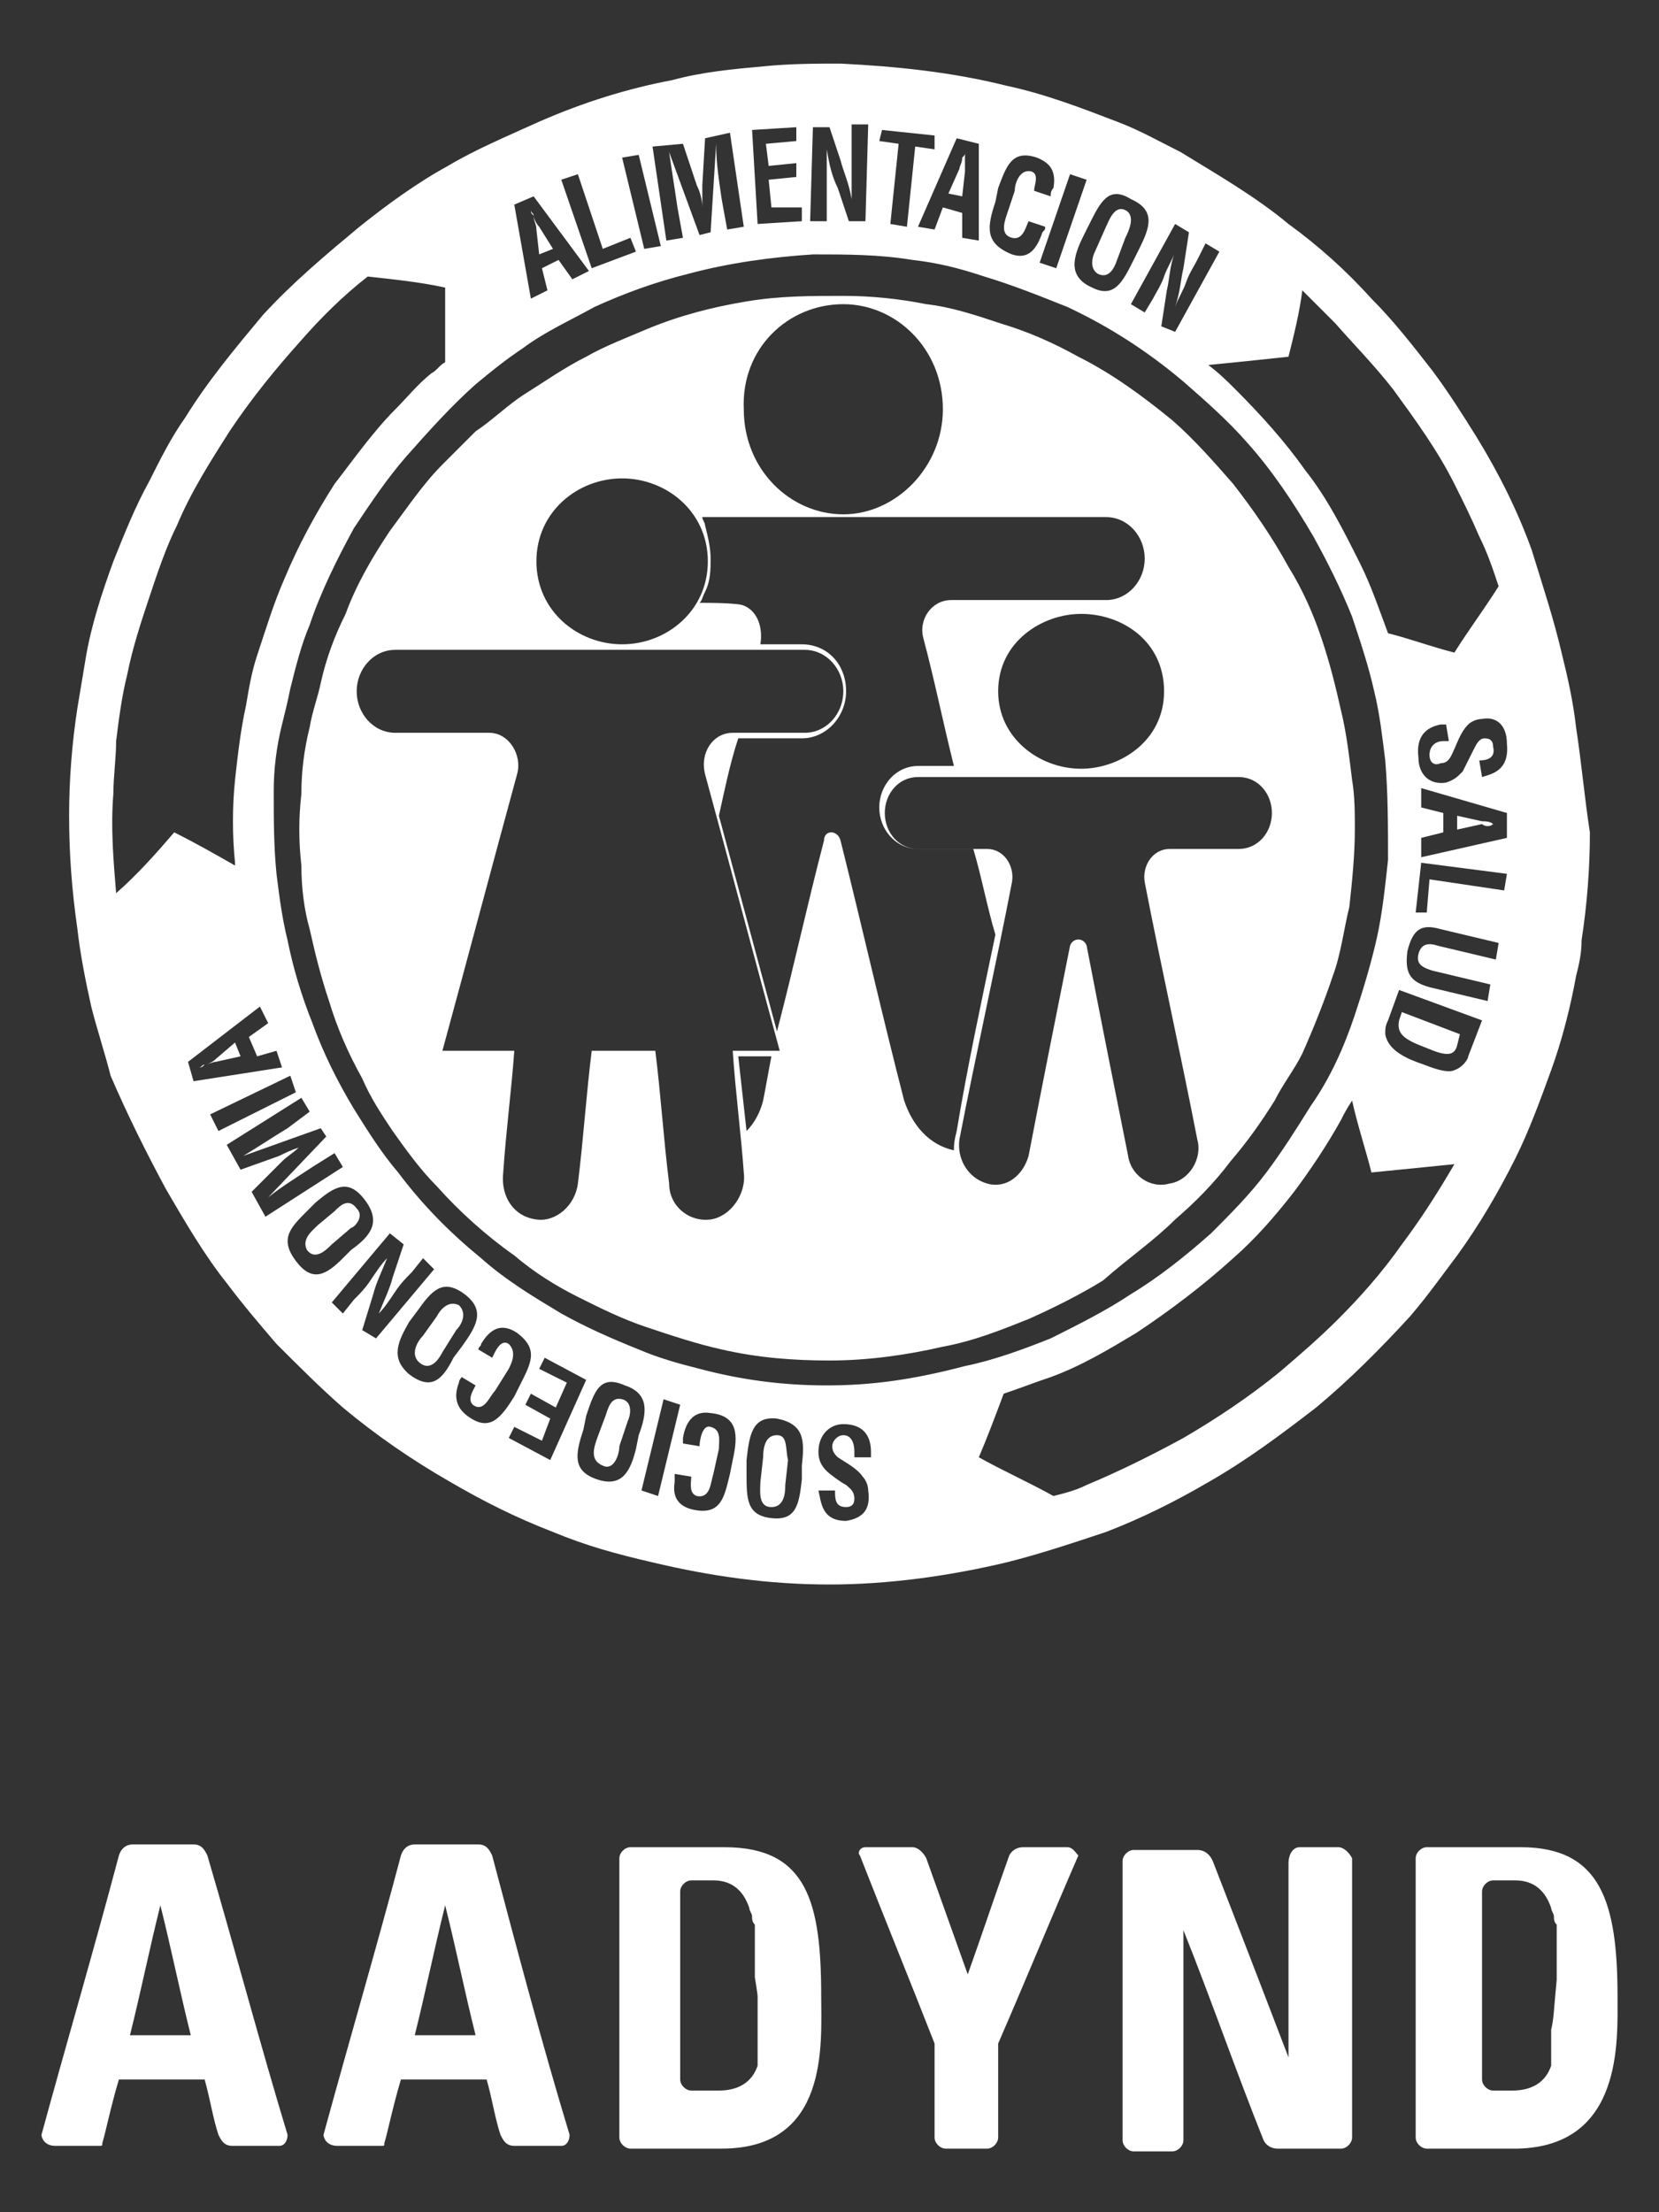 <?xml version="1.0" encoding="utf-8"?>
<!-- Generator: Adobe Illustrator 21.1.0, SVG Export Plug-In . SVG Version: 6.00 Build 0)  -->
<svg version="1.1" id="Layer_1" xmlns="http://www.w3.org/2000/svg" xmlns:xlink="http://www.w3.org/1999/xlink" x="0px" y="0px"
	 viewBox="0 0 60 80" style="enable-background:new 0 0 60 80;" xml:space="preserve">
<rect x="0" y="0" width="60" height="80" fill="#333333" stroke="none"/>
<style type="text/css">
	.st0{fill:#FFFFFF;}
	.st1{fill-rule:evenodd;clip-rule:evenodd;fill:#FFFFFF;}
</style>
<g>
	<g>
		<path class="st0" d="M26.2,66.8h-0.4h-3c-0.2,0-0.4,0.2-0.4,0.4c0,3.4,0,6.8,0,10.1c0,0.2,0.2,0.4,0.4,0.4h3.3
			c3.9,0,3.6-3.8,3.6-5.5C29.7,68.8,29.2,66.8,26.2,66.8z M27.4,72.2c0,0.4,0,0.8,0,1.2c0,0,0,0,0,0.1c0,0,0,0.1,0,0.1
			c0,0,0,0.1,0,0.1c0,0,0,0.1,0,0.1c0,0,0,0.1,0,0.1c0,0,0,0,0,0c0,0,0,0.1,0,0.1c0,0,0,0,0,0c0,0,0,0.1,0,0.1c0,0,0,0,0,0
			c0,0.1,0,0.1,0,0.1c0,0,0,0,0,0c0,0.1,0,0.1,0,0.1c0,0,0,0,0,0c0,0,0,0.1,0,0.1v0c0,0,0,0.1,0,0.1c0,0,0,0,0,0c0,0,0,0.1,0,0.1
			c0,0,0,0,0,0c0,0,0,0.1,0,0.1c0,0,0,0,0,0c-0.2,0.6-0.7,0.9-1.4,0.9h0h-0.4H25c-0.2,0-0.4-0.2-0.4-0.4v-6.8c0-0.2,0.2-0.4,0.4-0.4
			c0.1,0,0.2,0,0.3,0l0,0h0.5c0.7,0,1.1,0.4,1.3,1h0c0,0,0,0,0,0c0,0.1,0.1,0.2,0.1,0.3c0,0,0,0,0,0c0,0.1,0,0.2,0.1,0.3
			c0,0,0,0,0,0c0,0.1,0,0.2,0,0.3c0,0,0,0,0,0c0,0.1,0,0.2,0,0.3c0,0,0,0,0,0c0,0.1,0,0.2,0,0.3c0,0,0,0,0,0c0,0.1,0,0.2,0,0.3
			c0,0,0,0,0,0.1c0,0.1,0,0.2,0,0.3c0,0.1,0,0.1,0,0.2c0,0,0,0.1,0,0.1C27.4,72.1,27.4,72.2,27.4,72.2z"/>
		<path class="st0" d="M58.5,72.2c0-3.4-0.6-5.4-3.5-5.4h-0.4h-3c-0.2,0-0.4,0.2-0.4,0.4c0,3.4,0,6.8,0,10.1c0,0.2,0.2,0.4,0.4,0.4
			h3.3l0,0C58.7,77.6,58.5,73.8,58.5,72.2z M56.1,73.4C56.1,73.4,56.1,73.4,56.1,73.4c0,0.1,0,0.2,0,0.2c0,0,0,0.1,0,0.1
			c0,0,0,0.1,0,0.1c0,0,0,0.1,0,0.1c0,0,0,0,0,0c0,0,0,0.1,0,0.1c0,0,0,0,0,0c0,0,0,0.1,0,0.1c0,0,0,0,0,0c0,0.1,0,0.1,0,0.1
			c0,0,0,0,0,0c0,0.1,0,0.1,0,0.1c0,0,0,0,0,0c0,0,0,0.1,0,0.1c0,0,0,0,0,0c0,0,0,0.1,0,0.1c0,0,0,0,0,0c0,0,0,0.1,0,0.1
			c0,0,0,0,0,0c0,0,0,0.1,0,0.1c0,0,0,0,0,0c-0.2,0.6-0.7,0.9-1.4,0.9h0h-0.4h-0.3c-0.2,0-0.4-0.2-0.4-0.4v-6.8
			c0-0.2,0.2-0.4,0.4-0.4c0.1,0,0.2,0,0.3,0l0,0h0.5c0.7,0,1.1,0.4,1.3,1c0,0,0,0,0,0c0,0.1,0.1,0.2,0.1,0.3c0,0,0,0,0,0
			c0,0.1,0,0.2,0.1,0.3c0,0,0,0,0,0c0,0.1,0,0.2,0,0.3c0,0,0,0,0,0c0,0.1,0,0.2,0,0.3c0,0,0,0,0,0c0,0.1,0,0.2,0,0.3c0,0,0,0,0,0
			c0,0.1,0,0.2,0,0.3c0,0,0,0,0,0.1c0,0.1,0,0.2,0,0.3c0,0.1,0,0.1,0,0.2c0,0,0,0.1,0,0.1c0,0,0,0.1,0,0.1
			C56.2,72.6,56.2,73,56.1,73.4z"/>
		<path class="st0" d="M7.5,67.1c-0.1-0.2-0.2-0.4-0.5-0.4c-0.8,0-1.5,0-2.2,0c-0.2,0-0.4,0.1-0.5,0.4c-0.9,3.4-1.9,6.8-2.8,10.1
			c0,0.1,0.1,0.4,0.5,0.4c0.7,0,1.3,0,1.6,0c0.1,0,0.1,0,0.1-0.1c0.1-0.3,0.3-1.3,0.6-2.3c1,0,2.1,0,3.1,0c0.2,0.7,0.3,1.4,0.5,2
			c0.1,0.2,0.2,0.4,0.5,0.4c0.5,0,1.1,0,1.7,0c0.2,0,0.3-0.2,0.3-0.4C9.4,73.9,8.5,70.5,7.5,67.1z M4.7,73.6
			c0.4-1.6,0.7-3.1,1.1-4.7c0.4,1.6,0.7,3.1,1.1,4.7C6.2,73.6,5.5,73.6,4.7,73.6z"/>
		<path class="st0" d="M17.8,67.1c-0.1-0.2-0.2-0.4-0.5-0.4c-0.7,0-1.5,0-2.3,0c-0.2,0-0.4,0.1-0.5,0.4c-0.9,3.4-1.9,6.8-2.8,10.1
			c0,0.1,0.1,0.4,0.5,0.4c0.7,0,1.3,0,1.6,0c0.1,0,0.1,0,0.1-0.1c0.1-0.3,0.3-1.3,0.6-2.3c1,0,2.1,0,3.1,0c0.2,0.7,0.3,1.4,0.5,2
			c0.1,0.2,0.2,0.4,0.5,0.4c0.5,0,1.1,0,1.7,0c0.2,0,0.3-0.2,0.3-0.4C19.6,73.9,18.7,70.5,17.8,67.1z M15,73.6
			c0.4-1.6,0.7-3.1,1.1-4.7c0.4,1.6,0.7,3.1,1.1,4.7C16.5,73.6,15.7,73.6,15,73.6z"/>
		<path class="st0" d="M38.6,66.8c-0.5,0-1.1,0-1.6,0c-0.2,0-0.4,0.1-0.5,0.3C36,68.5,35.5,70,35,71.4c-0.5-1.4-1-2.8-1.5-4.2
			c-0.1-0.2-0.3-0.4-0.5-0.4c-0.6,0-1.2,0-1.7,0c-0.2,0-0.3,0.2-0.2,0.3c0.9,2.3,1.8,4.5,2.7,6.8c0,1.1,0,2.3,0,3.4
			c0,0.2,0.2,0.4,0.4,0.4c0.5,0,1,0,1.5,0c0.2,0,0.4-0.2,0.4-0.4c0-1.1,0-2.3,0-3.4c1-2.3,1.9-4.5,2.9-6.8
			C38.9,67,38.8,66.8,38.6,66.8z"/>
		<path class="st0" d="M48.4,66.8c-0.5,0-0.9,0-1.4,0c-0.2,0-0.4,0.2-0.4,0.6c0,3.6,0,7,0,7s-1.3-3.4-2.7-7
			c-0.1-0.3-0.3-0.5-0.6-0.5c-0.8,0-1.6,0-2.3,0c-0.2,0-0.4,0.2-0.4,0.4c0,3.4,0,6.8,0,10.1c0,0.2,0.2,0.4,0.4,0.4
			c0.5,0,0.9,0,1.4,0c0.2,0,0.4-0.2,0.4-0.4c0-2.5,0-5,0-7.6c1,2.5,1.9,5.1,2.9,7.6c0.1,0.2,0.3,0.3,0.5,0.3c0.8,0,1.5,0,2.3,0
			c0.2,0,0.4-0.2,0.4-0.4c0-3.4,0-6.7,0-10.1C48.8,67,48.6,66.8,48.4,66.8z"/>
	</g>
	<g>
		<path class="st1" d="M42.5,44.1c0.7-0.6,1.4-1.3,2-2.1c0.6-0.7,1.1-1.4,1.6-2.2c0.3-0.6,0.7-1.1,1-1.7c0.4-0.9,0.8-1.9,1.1-2.8
			c0.3-0.8,0.4-1.7,0.6-2.5c0.1-0.9,0.2-1.9,0.2-2.8c0-0.6,0-1.2-0.1-1.8c-0.1-0.8-0.2-1.7-0.4-2.5c-0.2-0.9-0.4-1.7-0.7-2.6
			c-0.3-0.9-0.7-1.8-1.2-2.6c-0.6-1.1-1.3-2.1-2-3c-0.7-0.8-1.4-1.6-2.2-2.3c-1.1-0.9-2.2-1.7-3.4-2.3c-0.9-0.5-1.8-0.9-2.8-1.2
			c-0.9-0.3-1.8-0.6-2.7-0.7c-1-0.2-2-0.3-3-0.3c-1.2,0-2.3,0-3.5,0.2c-1.2,0.2-2.4,0.5-3.6,1c-0.7,0.3-1.5,0.6-2.2,1
			c-0.8,0.4-1.5,0.9-2.3,1.4c-0.6,0.4-1.1,0.9-1.7,1.3c-0.4,0.4-0.8,0.8-1.2,1.2c-0.7,0.7-1.3,1.6-1.9,2.4c-0.6,0.9-1.2,1.9-1.6,3
			c-0.4,0.8-0.7,1.6-0.9,2.5c-0.1,0.5-0.3,1-0.4,1.6c-0.2,0.8-0.3,1.6-0.3,2.4c-0.1,0.9-0.1,1.7,0,2.6c0,0.8,0.1,1.6,0.3,2.3
			c0.2,0.9,0.4,1.7,0.7,2.6c0.3,1,0.7,1.9,1.2,2.8c0.3,0.7,0.7,1.3,1.1,1.9c0.5,0.7,1,1.4,1.6,2c0.8,0.9,1.8,1.8,2.8,2.5
			c0.7,0.6,1.5,1.1,2.3,1.5c0.8,0.4,1.6,0.8,2.5,1.1c0.9,0.3,1.8,0.6,2.7,0.8c1.3,0.3,2.6,0.4,3.9,0.4c1.4,0,2.8-0.2,4.1-0.5
			c1.1-0.2,2.1-0.6,3.1-1c0.9-0.4,1.9-0.9,2.7-1.4C40.8,45.5,41.7,44.9,42.5,44.1z M42.1,25c0,1.8-1.6,2.8-3,2.8c-1.5,0-3-1.1-3-2.8
			c0-1.8,1.6-2.8,3-2.8C40.6,22.2,42.1,23.2,42.1,25z M30.5,11c1.9,0,3.6,1.6,3.6,3.8c0,2.1-1.7,3.8-3.6,3.8c-1.9,0-3.6-1.6-3.6-3.8
			C26.8,12.6,28.5,11,30.5,11z M22.5,17.3c1.6,0,3.1,1.2,3.1,3c0,1.8-1.5,3-3.1,3c-1.6,0-3.1-1.2-3.1-3
			C19.4,18.5,20.9,17.3,22.5,17.3z M27.6,39.8c-0.1,0.4-0.3,0.8-0.6,1.1c-0.1-0.9-0.2-1.8-0.3-2.7c0.4,0,0.8,0,1.2,0
			C27.8,38.7,27.7,39.3,27.6,39.8z M26.5,38c0.1,1.5,0.3,3,0.4,4.4c0.1,0.8-0.5,1.6-1.2,1.7c-0.8,0.1-1.5-0.5-1.5-1.3
			c-0.2-1.6-0.3-3.2-0.5-4.8c-0.7,0-1.5,0-2.3,0c-0.2,1.6-0.3,3.2-0.5,4.8c-0.1,0.8-0.8,1.4-1.5,1.3c-0.8-0.1-1.3-0.8-1.2-1.7
			c0.1-1.5,0.3-3,0.4-4.4c-0.9,0-1.7,0-2.6,0c0.9-3.3,1.8-6.7,2.7-10c0.2-0.7-0.3-1.5-1-1.5c-1.1,0-2.3,0-3.4,0
			c-0.8,0-1.4-0.7-1.4-1.5c0-0.8,0.6-1.5,1.4-1.5c4.9,0,9.8,0,14.8,0c0.8,0,1.4,0.7,1.4,1.5c0,0.8-0.6,1.5-1.4,1.5
			c-0.9,0-1.7,0-2.6,0c-0.7,0-1.2,0.7-1,1.5c0.9,3.3,1.8,6.7,2.7,10C27.6,38,27,38,26.5,38z M34.5,41.6c-0.9-0.2-1.5-0.9-1.8-1.8
			c-0.8-3.1-1.5-6.2-2.3-9.4c-0.1-0.4-0.6-0.4-0.6,0c-0.6,2.3-1.1,4.6-1.7,6.9c-0.7-2.6-1.4-5.2-2.1-7.8c0.2-0.9,0.4-1.9,0.7-2.8
			c0.8,0,1.5,0,2.3,0c0.9,0,1.6-0.8,1.6-1.7c0-1-0.7-1.7-1.6-1.7c-0.5,0-1,0-1.5,0c0.1-0.6-0.1-1.2-0.6-1.4
			c-0.2-0.1-1.3-0.1-1.6-0.1c0.1-0.1,0.1-0.2,0.2-0.4c0.2-0.4,0.2-0.8,0.2-1.2c0-0.4-0.1-0.8-0.2-1.2c0-0.1-0.1-0.2-0.1-0.3
			c4.9,0,9.7,0,14.6,0c0.8,0,1.4,0.7,1.4,1.5c0,0.8-0.6,1.5-1.4,1.5c-1.9,0-3.7,0-5.6,0c-0.7,0-1.2,0.7-1,1.4c0.4,1.5,0.7,3,1.1,4.6
			c-0.4,0-0.9,0-1.3,0c-0.8,0-1.4,0.7-1.4,1.5c0,0.8,0.6,1.5,1.4,1.5c0.7,0,1.3,0,2,0c0.3,1,0.5,2.1,0.8,3.1c-0.5,2.4-1,4.7-1.4,7.1
			C34.5,41.3,34.5,41.4,34.5,41.6z M38.7,34.2c-0.5,2.5-1,5-1.5,7.6c-0.2,0.7-0.8,1.2-1.5,1c-0.7-0.2-1.1-0.9-1-1.6
			c0.6-3.1,1.3-6.2,1.9-9.3c0.1-0.6-0.3-1.2-0.9-1.2c-0.8,0-1.7,0-2.5,0c-0.7,0-1.2-0.6-1.2-1.3c0-0.7,0.5-1.3,1.2-1.3
			c3.9,0,7.7,0,11.6,0c0.7,0,1.2,0.6,1.2,1.3c0,0.7-0.5,1.3-1.2,1.3c-0.8,0-1.7,0-2.5,0c-0.6,0-1,0.6-0.9,1.2
			c0.6,3.1,1.3,6.2,1.9,9.3c0.2,0.7-0.3,1.5-1,1.6c-0.7,0.2-1.4-0.3-1.5-1c-0.5-2.5-1-5-1.5-7.6C39.2,33.9,38.8,33.9,38.7,34.2z"/>
		<path class="st1" d="M34.9,6.2c0-0.2,0-0.3,0-0.5c0-0.1,0-0.2,0-0.2l0,0c0,0.1,0,0.1-0.1,0.2c0,0.2-0.1,0.3-0.1,0.4l-0.4,0.9
			l0.5,0.1L34.9,6.2z"/>
		<path class="st1" d="M28.1,51.9c-0.4,0-0.5,0.4-0.5,0.8l-0.1,0.9c0,0.3-0.1,0.9,0.4,0.9c0.5,0,0.5-0.6,0.5-0.8l0.1-0.9
			C28.4,52.4,28.5,51.9,28.1,51.9z"/>
		<path class="st1" d="M12.9,43.7c-0.3-0.4-0.6-0.1-0.8,0.1l-0.6,0.5c-0.2,0.2-0.6,0.5-0.4,0.9c0.3,0.4,0.7,0,0.9-0.2l0.7-0.6
			C12.8,44.4,13.2,44,12.9,43.7z"/>
		<path class="st1" d="M22.5,50.6c-0.4-0.1-0.5,0.3-0.6,0.6L21.6,52c-0.1,0.3-0.3,0.8,0.2,1c0.4,0.2,0.6-0.4,0.6-0.7l0.3-0.9
			C22.8,51.2,22.9,50.7,22.5,50.6z"/>
		<path class="st1" d="M7.8,38.3c-0.1,0.1-0.3,0.2-0.4,0.2c-0.1,0-0.1,0.1-0.2,0.1l0,0c0.1,0,0.1,0,0.2-0.1c0.1,0,0.3-0.1,0.4-0.1
			l0.9-0.2l-0.2-0.5L7.8,38.3z"/>
		<path class="st1" d="M15.8,47.6l-0.5,0.7c-0.2,0.2-0.5,0.7-0.1,1c0.4,0.3,0.7-0.2,0.8-0.4l0.5-0.8c0.2-0.2,0.4-0.6,0.1-0.9
			C16.2,47,15.9,47.4,15.8,47.6z"/>
		<path class="st1" d="M19.5,9.2L20,9l-0.5-0.8c-0.1-0.1-0.2-0.3-0.2-0.4c0-0.1-0.1-0.1-0.1-0.2l0,0c0,0.1,0,0.1,0.1,0.2
			c0,0.2,0.1,0.3,0.1,0.5L19.5,9.2z"/>
		<path class="st1" d="M51.6,37.9c0.7,0.3,1,0.3,1.1-0.1l0.1-0.4l-2.1-0.8l-0.1,0.3C50.5,37.4,50.8,37.6,51.6,37.9z"/>
		<path class="st1" d="M39.7,9.9c0.4,0.2,0.6-0.2,0.7-0.5l0.3-0.8c0.1-0.2,0.4-0.8,0-1C40.3,7.4,40.1,8,40,8.2l-0.4,0.9
			C39.5,9.3,39.4,9.7,39.7,9.9z"/>
		<path class="st1" d="M57,26.3c-0.1-0.9-0.3-1.8-0.5-2.6c-0.3-1.3-0.7-2.5-1.1-3.8c-0.5-1.4-1.2-2.8-2-4.1c-0.5-0.8-1-1.6-1.6-2.4
			c-0.7-0.9-1.4-1.8-2.2-2.6c-0.9-1-1.9-1.9-3-2.7c-1.2-1-2.6-1.8-3.9-2.6c-0.8-0.4-1.5-0.8-2.3-1.1c-1.3-0.5-2.6-1-4-1.3
			c-2-0.5-4-0.7-6-0.8c-0.9,0-1.8,0-2.8,0.1c-1.1,0.1-2.2,0.2-3.3,0.5c-1.6,0.3-3.2,0.8-4.8,1.5c-1.1,0.5-2.3,1-3.3,1.6
			c-1.1,0.6-2.2,1.4-3.2,2.2c-1.2,1-2.4,2-3.5,3.2c-1,1.2-2,2.4-2.8,3.7c-0.5,0.7-0.9,1.5-1.3,2.3c-0.5,0.9-0.9,1.9-1.3,2.9
			c-0.4,1.1-0.8,2.3-1,3.5c-0.1,0.6-0.2,1.2-0.3,1.8c-0.2,1.3-0.3,2.6-0.3,3.9c0,1.4,0.1,2.7,0.3,4.1c0.1,0.9,0.3,1.9,0.5,2.8
			c0.2,0.8,0.5,1.7,0.7,2.5C4.6,40.3,5.3,41.7,6,43c0.7,1.2,1.4,2.4,2.2,3.4c0.6,0.8,1.2,1.5,1.8,2.2c0.8,0.8,1.6,1.6,2.4,2.3
			c1.2,1,2.5,1.9,3.9,2.7c1.2,0.7,2.4,1.3,3.7,1.8c1.2,0.5,2.3,0.8,3.6,1.1c2.1,0.5,4.2,0.8,6.4,0.8c2.1,0,4.3-0.3,6.4-0.8
			c1.2-0.3,2.4-0.7,3.6-1.1c1.3-0.5,2.5-1.1,3.7-1.8c1.4-0.8,2.6-1.7,3.9-2.7c1.2-1,2.3-2.1,3.4-3.3c0.6-0.7,1.1-1.4,1.7-2.2
			c0.8-1.1,1.5-2.3,2.1-3.5c0.5-1,0.9-2.1,1.3-3.2c0.4-1.1,0.7-2.3,0.9-3.4c0.1-0.4,0.2-0.8,0.2-1.3c0.2-1.3,0.3-2.6,0.3-3.9
			C57.3,28.8,57.2,27.6,57,26.3z M53.6,28.1l-0.1-0.6c0.3,0,0.6-0.1,0.5-0.5c0-0.2-0.1-0.3-0.3-0.3c-0.2,0-0.3,0.2-0.4,0.4
			c-0.1,0.2-0.3,0.6-0.4,0.8c-0.2,0.2-0.3,0.3-0.6,0.4c-0.6,0.1-1-0.3-1-0.9c-0.1-0.8,0.3-1.1,0.8-1.2l0.2,0l0.1,0.6l-0.2,0
			c-0.3,0-0.5,0.2-0.5,0.5c0,0.3,0.2,0.4,0.4,0.3c0.2,0,0.3-0.1,0.4-0.3c0.2-0.4,0.3-0.8,0.6-1.1c0.1-0.1,0.3-0.2,0.5-0.2
			c0.5-0.1,0.9,0.2,0.9,0.9C54.6,27.9,53.9,28,53.6,28.1z M47.1,10.5c0.4,0.4,0.8,0.8,1.2,1.2c0.7,0.8,1.4,1.5,2.1,2.4
			c0.8,1.1,1.6,2.2,2.2,3.4c0.3,0.6,0.6,1.2,0.9,1.9c0.3,0.6,0.5,1.2,0.7,1.8c-0.5,0.8-1.1,1.6-1.6,2.4c-0.8-0.2-1.6-0.5-2.4-0.7
			c-0.3-0.8-0.6-1.7-1-2.5C48.6,19.2,48,18,47.2,17c-0.7-1-1.6-2-2.5-2.9c-0.3-0.3-0.6-0.6-1-0.9c1-0.1,2-0.2,2.9-0.3
			C46.8,12.1,47,11.3,47.1,10.5z M43,8.4l-0.2,1.3c-0.1,0.4-0.1,0.8-0.3,1.4l0,0c0.1-0.3,0.3-0.6,0.4-0.9c0.1-0.3,0.3-0.6,0.4-0.8
			l0.3-0.6l0.5,0.3l-1.6,2.9L42,11.8l0.2-1.3c0.1-0.4,0.1-0.9,0.3-1.4l0,0c-0.1,0.3-0.3,0.6-0.4,0.9c-0.1,0.3-0.3,0.6-0.4,0.8
			l-0.3,0.5L40.9,11l1.6-2.9L43,8.4z M40.9,7.2c0.9,0.4,0.7,1,0.3,1.8l-0.2,0.4c-0.4,0.8-0.7,1.4-1.5,1c-0.9-0.4-0.7-1.1-0.3-1.9
			l0.2-0.4C39.8,7.3,40.1,6.7,40.9,7.2z M39.3,6.5l-1.1,3.2l-0.6-0.2l1.1-3.2L39.3,6.5z M36,7.3l0.1-0.5c0.3-0.8,0.5-1.4,1.4-1.1
			c0.5,0.2,0.7,0.5,0.6,1.1C38,6.9,38,7,38,7.1l-0.6-0.2c0-0.2,0.2-0.6-0.1-0.7c-0.4-0.1-0.6,0.4-0.6,0.7l-0.3,0.9
			c-0.1,0.3-0.2,0.7,0.2,0.8C37,8.7,37.1,8.2,37.2,8l0.6,0.2c0,0.1,0,0.1-0.1,0.2c-0.2,0.6-0.5,1-1.1,0.8C35.6,8.8,35.7,8.2,36,7.3z
			 M35.4,5.2l0,3.5l-0.6-0.1l0-0.9l-0.7-0.2l-0.3,0.8l-0.6-0.1L34.6,5L35.4,5.2z M31.9,4.7l1.9,0.2l0,0.5l-0.7-0.1l-0.3,2.9
			l-0.6-0.1l0.3-2.9l-0.7-0.1L31.9,4.7z M29.4,4.6l0.6,0l0.4,1.2c0.1,0.4,0.3,0.8,0.4,1.4h0c0-0.3,0-0.6,0-1c0-0.3,0-0.6,0-1l0-0.7
			l0.6,0L31.3,8l-0.6,0l-0.4-1.2C30.1,6.4,30,6,29.9,5.4h0c0,0.3,0,0.6,0,1c0,0.3,0,0.7,0,1l0,0.6l-0.6,0L29.4,4.6z M28.8,4.6l0,0.5
			l-1.1,0.1L27.8,6l1-0.1l0,0.5l-1,0.1l0.1,1L29,7.5L29,8l-1.6,0.1l-0.2-3.4L28.8,4.6z M24.7,5.2l0.5,1.5c0.1,0.2,0.2,0.5,0.2,0.8h0
			c0-0.3,0-0.6,0-0.8L25.5,5l0.9-0.2l0.5,3.4l-0.6,0.1l-0.2-1.1c-0.1-0.7-0.2-1.3-0.2-2h0l-0.2,3.2l-0.4,0.1l-1.1-3l0,0
			c0.1,0.7,0.2,1.3,0.3,2l0.2,1.1l-0.6,0.1l-0.5-3.4L24.7,5.2z M23.1,5.6l0.8,3.3L23.3,9l-0.8-3.3L23.1,5.6z M20.9,6.3l0.9,2.7
			l1-0.4L23,9.1l-1.6,0.6l-1.1-3.2L20.9,6.3z M19.3,7.1l2,2.7l-0.6,0.3l-0.5-0.7l-0.6,0.3l0.2,0.8l-0.6,0.3l-0.6-3.4L19.3,7.1z
			 M4.2,32.3c-0.1-1.2-0.2-2.4-0.1-3.6c0-0.6,0.1-1.3,0.1-1.9c0.1-0.8,0.2-1.6,0.4-2.4c0.2-1,0.5-1.9,0.8-2.8c0.3-0.9,0.6-1.8,1-2.6
			c0.5-1.2,1.2-2.3,1.9-3.4c0.8-1.2,1.7-2.3,2.6-3.3c0.7-0.8,1.5-1.6,2.4-2.3c0.9,0.1,1.9,0.2,2.8,0.4c0,0.9,0,1.8,0,2.7
			c-0.2,0.1-0.3,0.3-0.5,0.4c-0.5,0.4-0.9,0.9-1.3,1.3c-0.8,0.8-1.5,1.8-2.2,2.7c-0.7,1.1-1.3,2.2-1.8,3.4c-0.4,0.9-0.7,1.9-1,2.8
			c-0.2,0.6-0.3,1.2-0.4,1.8c-0.2,0.9-0.3,1.8-0.4,2.7c-0.1,1-0.1,2,0,3c0,0,0,0,0,0.1c-0.7-0.4-1.4-0.8-2.2-1.2
			C5.7,30.8,5,31.6,4.2,32.3z M6.8,38.4l2.6-2L9.7,37L9,37.5l0.3,0.7L10,38l0.2,0.6l-3.2,0.5L6.8,38.4z M7.6,40.3l2.9-1.4l0.2,0.6
			l-2.8,1.4L7.6,40.3z M9.6,44l-0.5-0.9l1.1-1.1c0.2-0.2,0.4-0.3,0.6-0.5l0,0c-0.3,0.1-0.5,0.2-0.7,0.3l-1.4,0.5l-0.5-0.9l2.7-1.7
			l0.3,0.5l-0.8,0.6c-0.5,0.3-1.1,0.7-1.6,1l0,0l2.8-1l0.2,0.3l-2.1,2.2l0,0c0.5-0.4,1-0.7,1.6-1.1l0.8-0.5l0.3,0.5L9.6,44z
			 M10.7,45.6c-0.6-0.8-0.2-1.2,0.4-1.8l0.3-0.3c0.7-0.6,1.2-0.9,1.8-0.1c0.6,0.8,0.2,1.3-0.5,1.8l-0.3,0.3
			C11.8,46.1,11.3,46.4,10.7,45.6z M13.1,48.1l0.4-1.3c0.1-0.4,0.3-0.8,0.5-1.3l0,0c-0.2,0.2-0.4,0.5-0.6,0.8
			c-0.2,0.3-0.4,0.5-0.6,0.7l-0.4,0.5l-0.4-0.4l2.1-2.5l0.5,0.4l-0.4,1.2c-0.1,0.4-0.3,0.8-0.5,1.3l0,0c0.2-0.2,0.4-0.5,0.6-0.8
			c0.2-0.3,0.4-0.5,0.6-0.7l0.4-0.5l0.4,0.4l-2.1,2.5L13.1,48.1z M14.8,49.7c-0.7-0.6-0.4-1.2,0-1.9l0.3-0.4
			c0.5-0.7,0.9-1.2,1.7-0.6c0.8,0.6,0.4,1.2-0.1,1.9l-0.3,0.4C16,49.9,15.6,50.3,14.8,49.7z M16.9,51.2c-0.4-0.3-0.5-0.7-0.3-1.2
			c0-0.1,0.1-0.2,0.1-0.2l0.5,0.3c-0.1,0.2-0.3,0.5-0.1,0.7c0.4,0.3,0.6-0.3,0.8-0.5l0.5-0.8c0.1-0.2,0.3-0.6,0-0.9
			c-0.3-0.2-0.5,0.3-0.6,0.5l-0.5-0.3c0-0.1,0.1-0.1,0.1-0.2c0.3-0.5,0.7-0.8,1.3-0.4c0.8,0.6,0.5,1.1,0.1,1.9l-0.2,0.4
			C18.1,51.3,17.7,51.8,16.9,51.2z M19.9,52.8L18.4,52l0.2-0.4l1,0.5l0.3-0.8L19,50.8l0.2-0.4l0.9,0.5l0.4-0.9l-1-0.5l0.2-0.4
			l1.5,0.8L19.9,52.8z M21.6,53.5c-0.9-0.3-0.8-0.9-0.5-1.8l0.1-0.5c0.3-0.9,0.5-1.5,1.4-1.1c0.9,0.3,0.8,1,0.5,1.8L23,52.4
			C22.8,53.2,22.5,53.8,21.6,53.5z M23.2,53.9l0.8-3.3l0.6,0.2l-0.8,3.3L23.2,53.9z M26.5,52.8l-0.1,0.5c-0.2,0.8-0.3,1.5-1.3,1.3
			c-0.5-0.1-0.8-0.4-0.7-1c0-0.1,0-0.2,0-0.3l0.6,0.1c0,0.2-0.1,0.6,0.2,0.7c0.5,0.1,0.5-0.5,0.6-0.8l0.2-0.9c0-0.3,0.1-0.7-0.3-0.8
			c-0.3-0.1-0.4,0.5-0.4,0.7l-0.6-0.1c0-0.1,0-0.1,0-0.2c0.1-0.6,0.4-1,1-0.9C26.7,51.2,26.7,51.9,26.5,52.8z M29,53l0,0.5
			c-0.1,0.9-0.2,1.5-1.1,1.4c-0.9-0.1-0.9-0.7-0.9-1.6l0-0.5c0.1-0.9,0.2-1.6,1.1-1.5C29.1,51.5,29.1,52.1,29,53z M30.6,55
			c-0.9,0-0.9-0.7-1-1.1l0.6,0c0,0.3,0,0.6,0.4,0.6c0.2,0,0.3-0.1,0.3-0.3c0-0.3-0.2-0.4-0.3-0.5c-0.2-0.1-0.6-0.4-0.7-0.5
			c-0.2-0.2-0.3-0.4-0.3-0.7c0-0.6,0.4-1,0.9-1c0.7,0,1,0.4,1,1l0,0.2l-0.6,0l0-0.2c0-0.3-0.1-0.6-0.4-0.6c-0.2,0-0.4,0.2-0.4,0.4
			c0,0.2,0.1,0.3,0.2,0.4c0.3,0.2,0.7,0.4,0.9,0.7c0.1,0.1,0.2,0.3,0.2,0.5C31.5,54.6,31.2,54.9,30.6,55z M29.9,50.1
			c-1.6,0-3.1-0.2-4.6-0.6c-0.8-0.2-1.5-0.4-2.2-0.7c-1-0.4-1.9-0.8-2.8-1.3c-1-0.6-2-1.2-2.9-2c-1.1-0.9-2.1-1.9-3-3.1
			c-0.6-0.7-1.1-1.5-1.6-2.3c-0.6-1-1.1-2-1.5-3.1c-0.4-1-0.7-2-0.9-3c-0.2-0.8-0.3-1.6-0.4-2.4c-0.1-1-0.1-2-0.1-3
			c0-0.8,0.1-1.6,0.3-2.4c0.1-0.4,0.2-0.8,0.3-1.3c0.2-0.8,0.4-1.6,0.7-2.3c0.4-1.2,1-2.4,1.6-3.5c0.6-0.9,1.2-1.8,1.9-2.6
			c0.8-0.9,1.6-1.8,2.5-2.6c0.6-0.5,1.1-0.9,1.7-1.3c0.8-0.6,1.7-1,2.6-1.5c1.1-0.5,2.2-0.9,3.4-1.2c1.5-0.4,3-0.6,4.5-0.7
			c1.2,0,2.4,0,3.6,0.2c0.9,0.1,1.7,0.3,2.6,0.6c1,0.3,2,0.7,3,1.1c1.5,0.7,2.9,1.6,4.2,2.7c0.8,0.7,1.6,1.4,2.3,2.2
			c0.9,1,1.7,2.2,2.4,3.4c0.5,0.9,1,1.9,1.4,2.9c0.3,0.9,0.6,1.8,0.8,2.7c0.2,0.8,0.3,1.7,0.4,2.5c0.1,1.2,0.1,2.4,0.1,3.6
			c-0.1,0.9-0.2,1.9-0.4,2.8c-0.2,0.9-0.5,1.9-0.8,2.8c-0.4,1.2-0.9,2.3-1.6,3.3c-0.5,0.8-1,1.6-1.6,2.4c-0.6,0.8-1.3,1.5-2,2.2
			c-0.9,0.8-1.9,1.6-2.9,2.2c-0.9,0.6-1.9,1.1-2.9,1.6c-1,0.4-2.1,0.8-3.1,1C33,49.9,31.5,50.1,29.9,50.1z M50.7,45
			c-0.7,1-1.5,1.9-2.3,2.7c-0.7,0.7-1.4,1.3-2.1,1.9c-1.1,0.9-2.3,1.7-3.5,2.4c-1.1,0.6-2.3,1.2-3.5,1.7c-0.4,0.2-0.8,0.3-1.2,0.4
			c-0.9-0.5-1.8-0.9-2.7-1.4c0.3-0.7,0.6-1.5,0.9-2.3c0.6-0.2,1.1-0.4,1.7-0.6c1.1-0.4,2.1-1,3.1-1.6c1.2-0.8,2.4-1.7,3.5-2.7
			c0.8-0.7,1.5-1.5,2.2-2.4c0.6-0.8,1.2-1.7,1.7-2.6c0.1-0.2,0.2-0.4,0.4-0.7c0.2,0.9,0.5,1.8,0.7,2.6c1-0.1,2-0.2,3-0.3
			C51.9,43.3,51.3,44.2,50.7,45z M53.1,38.2c0,0.1-0.2,0.4-0.5,0.5c-0.2,0.1-0.6,0-1.1-0.2c-0.6-0.2-1.3-0.5-1.4-1.1
			c0-0.2,0-0.3,0.1-0.5l0.4-1.1l3,1.1L53.1,38.2z M54.1,34.7L52,34.2c-0.3-0.1-0.6-0.1-0.7,0.3c-0.1,0.4,0.2,0.5,0.5,0.6l2.1,0.5
			l-0.1,0.6l-2.1-0.5c-0.7-0.2-0.9-0.5-0.8-1.3c0.2-0.8,0.5-1,1.2-0.8l2.1,0.5L54.1,34.7z M54.4,32.2l-2.7-0.4l-0.1,1.2L51.2,33
			l0.2-1.8l3.1,0.4L54.4,32.2z M54.5,30.3L51.4,31l0-0.7l0.8-0.2l0-0.7l-0.8-0.2l0-0.7l3.1,0.9L54.5,30.3z"/>
		<path class="st1" d="M54,29.8c0.1,0,0.1,0,0.2,0v0C54.1,29.8,54.1,29.8,54,29.8c-0.1-0.1-0.3-0.1-0.4-0.1l-0.9-0.2l0,0.5l0.9-0.2
			C53.7,29.9,53.9,29.9,54,29.8z"/>
	</g>
</g>
</svg>

